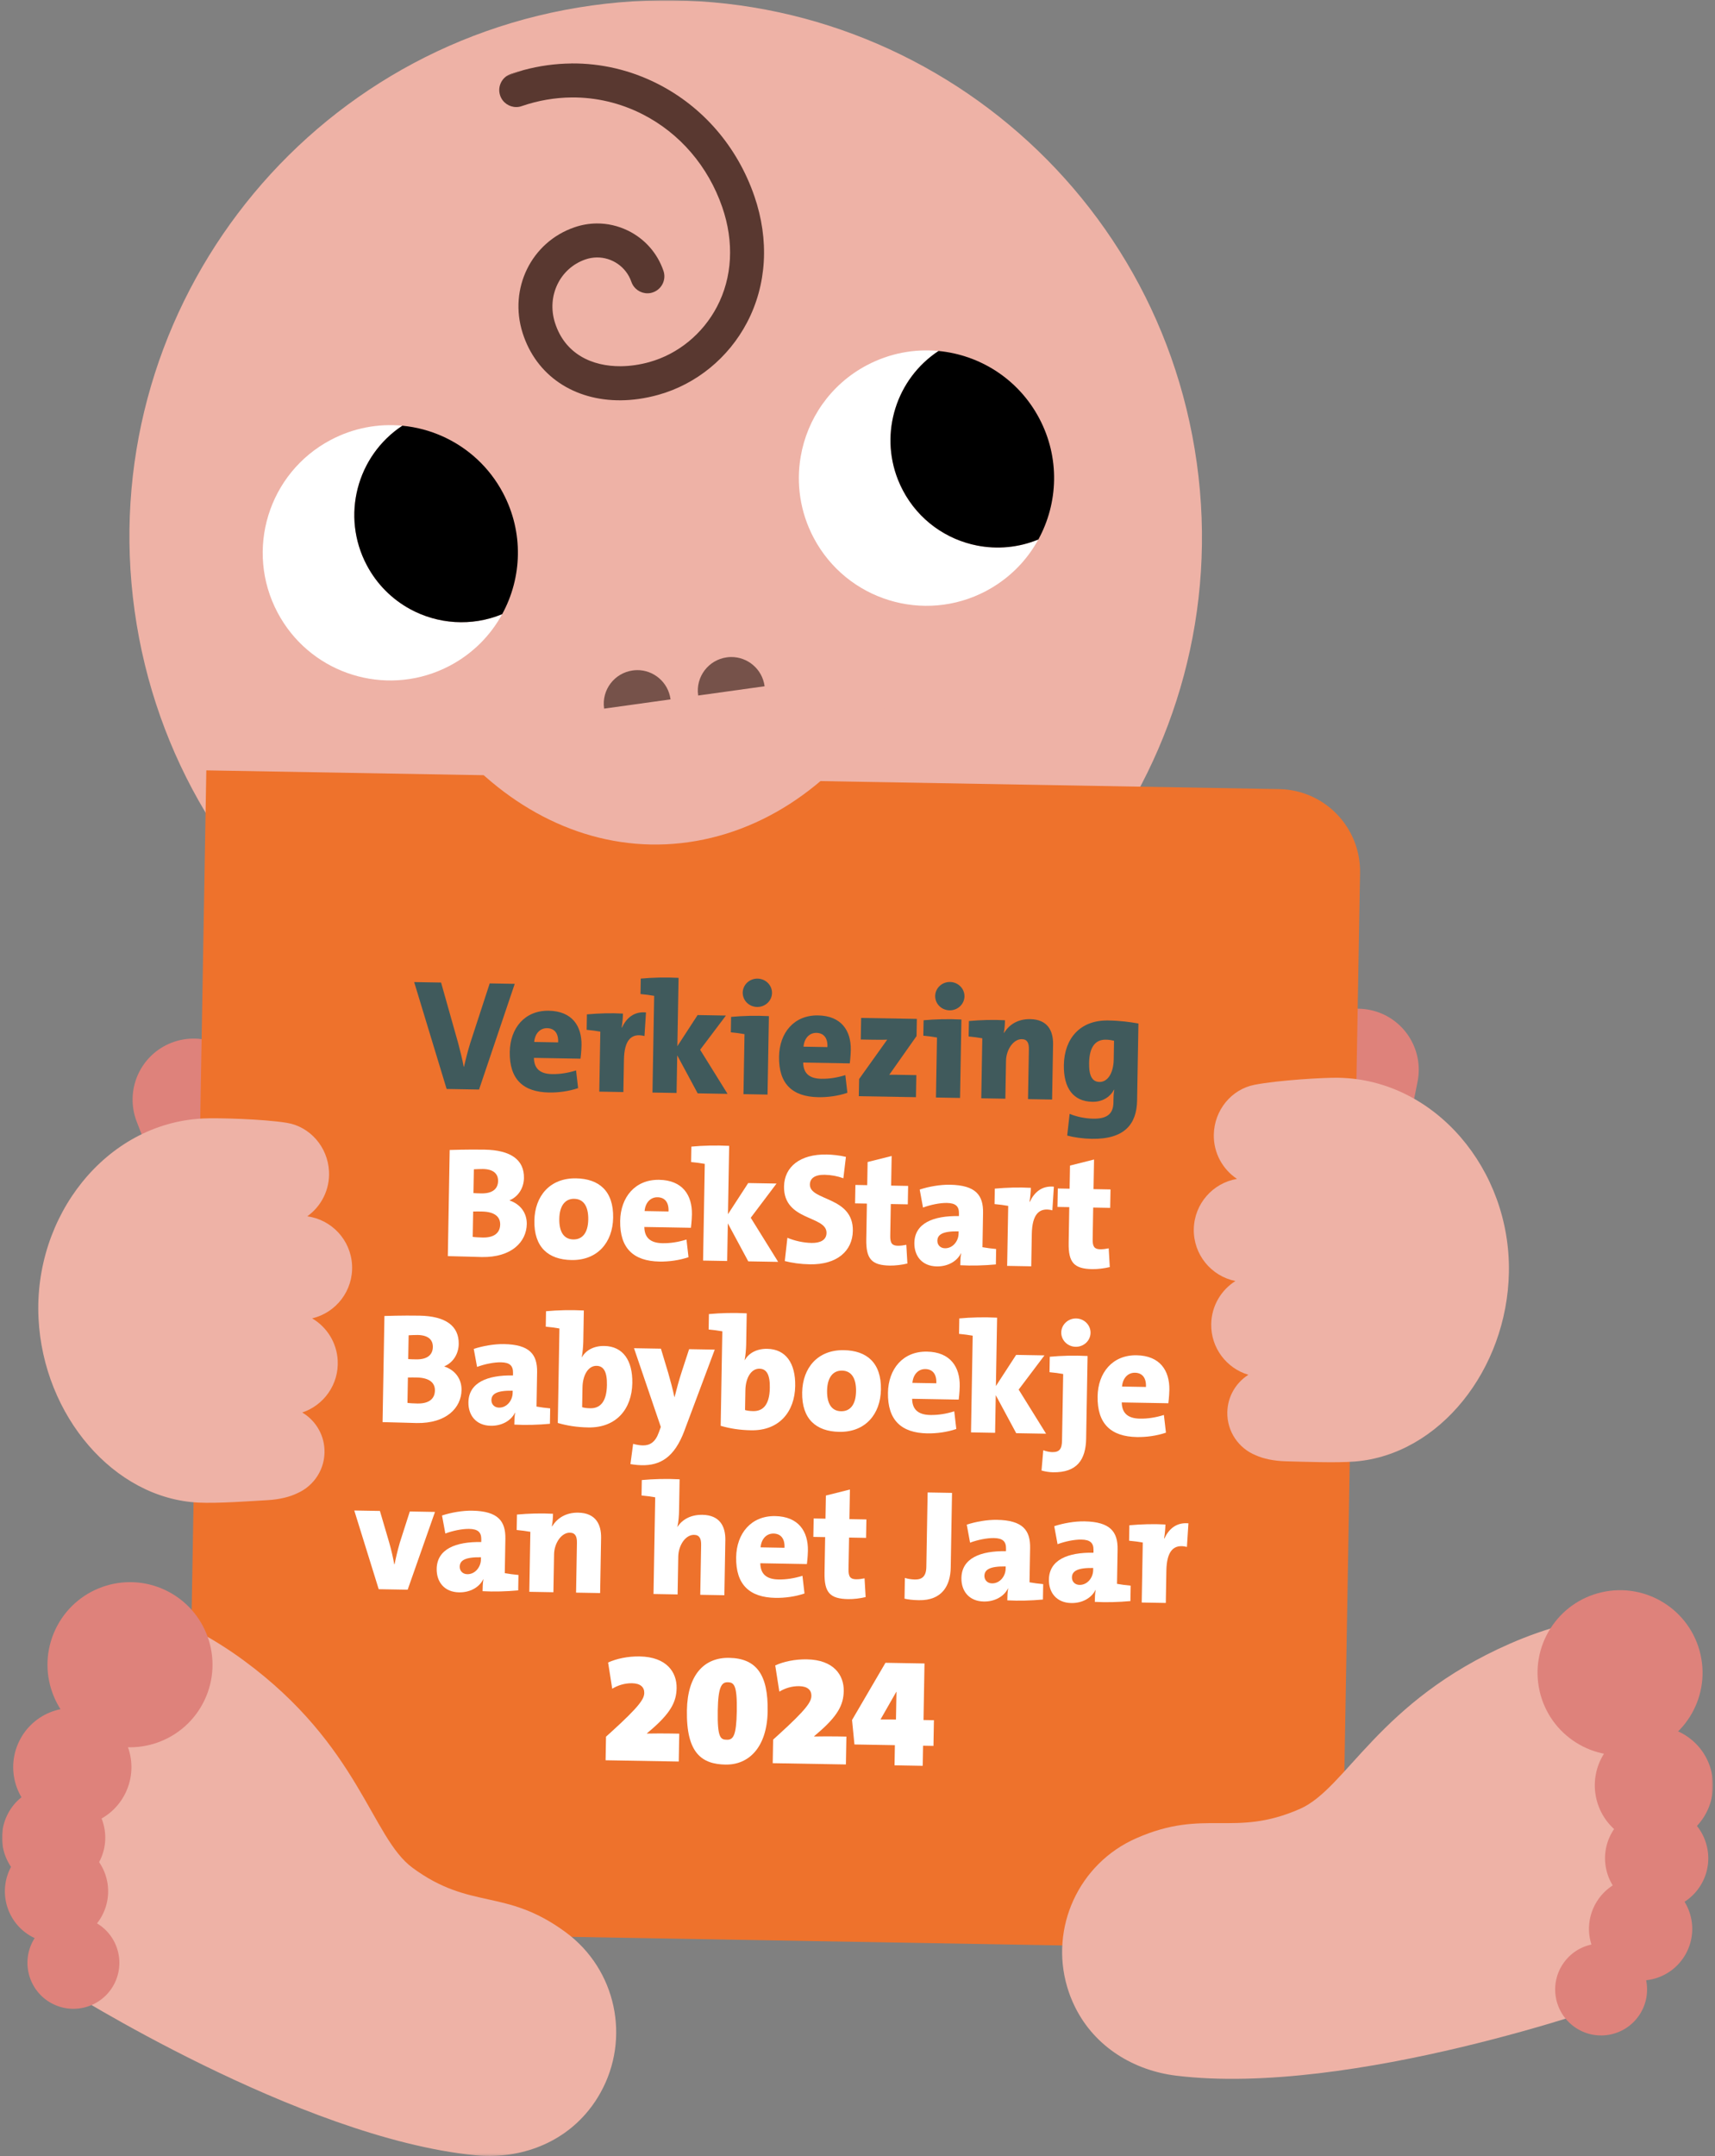 <svg xmlns="http://www.w3.org/2000/svg" xmlns:xlink="http://www.w3.org/1999/xlink" width="729px" height="916px" viewBox="0 0 729 916"><rect x="0" y="0" width="729" height="916" fill="#808080" stroke="none"/><title>Losse babys en lijntje_Tekengebied 1</title><defs><rect id="path-1" x="0" y="5.68434189e-14" width="727.3" height="915.76"></rect><rect id="path-3" x="0" y="5.68434189e-14" width="727.3" height="915.76"></rect></defs><g id="Page-1" stroke="none" stroke-width="1" fill="none" fill-rule="evenodd"><g id="Losse-babys-en-lijntje_Tekengebied-1" transform="translate(0.86, 0.12)"><g id="Clipped" transform="translate(0, -0)"><mask id="mask-2" fill="white"><use xlink:href="#path-1"></use></mask><g id="Rectangle"></g><g id="Group" mask="url(#mask-2)" fill-rule="nonzero"><g transform="translate(54.154, 0.004)" id="Path"><path d="M27.206,538.446 L3.116,476.426 C-2.074,463.086 4.526,448.066 17.866,442.866 C31.206,437.676 46.226,444.276 51.426,457.616 C55.156,467.206 52.796,477.656 46.226,484.706 L48.716,494.636 L27.216,538.436 L27.206,538.446 Z" fill="#DE827B"></path><path d="M534.426,524.686 L547.546,459.456 C550.376,445.426 541.306,431.756 527.276,428.916 C513.246,426.086 499.576,435.156 496.736,449.186 C494.696,459.266 498.816,469.166 506.496,474.986 L505.746,485.196 L534.426,524.676 L534.426,524.686 Z" fill="#DE827B"></path><path d="M453.706,196.526 C471.066,321.206 384.066,436.346 259.386,453.706 C134.706,471.066 19.566,384.066 2.206,259.386 C-15.154,134.706 71.846,19.566 196.526,2.206 C321.206,-15.154 436.346,71.846 453.706,196.526" fill="#EEB2A6"></path><path d="M32.686,327.146 L24.086,819.846 L515.116,828.416 L523.106,370.716 C523.446,351.386 508.046,335.446 488.726,335.106 L32.696,327.146 L32.686,327.146 Z" fill="#EE722C"></path><path d="M142.296,328.226 C141.126,327.316 139.986,326.396 138.866,325.446 C139.986,326.396 141.126,327.326 142.296,328.226" fill="#F39A94"></path><path d="M138.866,325.446 C138.716,325.326 138.576,325.196 138.436,325.076 C138.576,325.196 138.726,325.326 138.866,325.446" fill="#EE7882"></path></g></g></g><polygon id="Path" fill="#F39A94" fill-rule="nonzero" points="190.57 323.3 190.39 323.14 190.36 323.12"></polygon><g id="Clipped" transform="translate(0, -0)"><mask id="mask-4" fill="white"><use xlink:href="#path-3"></use></mask><g id="Rectangle"></g><g id="Group" mask="url(#mask-4)" fill-rule="nonzero"><g transform="translate(-0.009, 26.827)" id="Path"><path d="M85.209,448.213 C91.279,447.903 110.929,448.403 121.099,450.063 C130.909,451.673 138.469,460.273 138.999,470.653 C139.399,478.463 135.689,485.533 129.759,489.773 C140.069,491.183 148.249,499.743 148.799,510.513 C149.349,521.333 142.019,530.723 131.829,533.123 C138.009,536.763 142.299,543.333 142.699,551.033 C143.219,561.173 136.799,570.063 127.609,573.113 C132.989,576.293 136.729,582.033 137.069,588.743 C137.489,596.973 132.689,604.253 125.579,607.383 C122.449,608.933 117.989,610.063 112.889,610.353 C105.389,610.783 91.539,611.793 83.529,611.393 C47.569,609.663 17.629,574.463 15.529,533.233 C13.299,489.633 44.199,450.323 85.219,448.223" fill="#EEB2A6"></path><path d="M568.149,430.903 C562.069,430.793 542.449,431.923 532.339,433.913 C522.579,435.843 515.309,444.683 515.109,455.063 C514.959,462.883 518.899,469.833 524.959,473.873 C514.699,475.613 506.809,484.433 506.599,495.213 C506.399,506.043 514.029,515.193 524.289,517.263 C518.229,521.093 514.149,527.803 514.009,535.513 C513.819,545.663 520.519,554.343 529.799,557.093 C524.519,560.453 520.969,566.303 520.849,573.023 C520.699,581.263 525.729,588.383 532.939,591.283 C536.119,592.733 540.609,593.713 545.719,593.843 C553.229,594.023 567.099,594.593 575.099,593.933 C610.989,591.043 639.769,554.883 640.539,513.623 C641.359,469.983 609.209,431.683 568.139,430.913" fill="#EEB2A6"></path><path d="M403.649,145.683 C413.539,235.333 364.989,317.983 295.199,330.293 C225.409,342.603 160.819,279.893 150.929,190.243 C141.039,100.593 189.589,17.943 259.379,5.633 C329.169,-6.677 393.759,56.033 403.649,145.683" fill="#EEB2A6"></path><path d="M173.419,231.793 C165.869,227.663 159.399,221.353 155.069,213.183 C143.989,192.283 150.829,166.663 170.169,153.903 C159.969,152.933 149.389,154.823 139.659,159.983 C113.199,174.013 103.119,206.833 117.139,233.293 C130.299,258.123 159.999,268.523 185.479,258.133 C187.159,257.453 188.809,256.673 190.449,255.813 C200.179,250.653 207.689,242.963 212.599,233.973 C199.559,239.363 185.169,238.233 173.409,231.803" fill="#FFFFFF"></path><path d="M187.429,158.493 C181.979,156.023 176.139,154.473 170.169,153.903 C150.819,166.673 143.989,192.293 155.069,213.183 C159.399,221.353 165.869,227.663 173.419,231.793 C185.179,238.213 199.559,239.343 212.609,233.963 C221.069,218.503 221.839,199.223 212.969,182.493 C207.119,171.453 197.999,163.273 187.429,158.493" fill="#000000"></path><path d="M382.969,181.453 C382.149,179.913 381.439,178.343 380.809,176.763 C372.969,156.843 380.149,133.983 398.069,122.163 C387.869,121.183 377.289,123.083 367.559,128.243 C352.119,136.423 342.259,151.013 339.509,167.003 C337.539,178.413 339.199,190.543 345.039,201.573 C359.069,228.043 391.899,238.123 418.359,224.093 C419.969,223.243 421.509,222.313 422.989,221.333 C430.489,216.353 436.409,209.763 440.509,202.253 C432.039,205.753 422.999,206.503 414.479,204.833 C401.459,202.283 389.659,194.103 382.959,181.473" fill="#FFFFFF"></path><path d="M398.079,122.163 C380.159,133.993 372.969,156.853 380.819,176.763 C381.439,178.353 382.159,179.913 382.979,181.453 C389.679,194.093 401.479,202.273 414.499,204.813 C423.019,206.473 432.059,205.733 440.529,202.233 C448.989,186.773 449.769,167.493 440.889,150.753 C432.019,134.013 415.629,123.833 398.079,122.153" fill="#000000"></path><path d="M221.699,2.823 C219.869,3.313 218.049,3.873 216.239,4.493 C215.619,4.703 215.049,4.993 214.529,5.353 C216.889,4.463 219.279,3.613 221.699,2.823" fill="#593830"></path><path d="M242.009,0.023 C235.229,0.083 228.409,1.013 221.689,2.823 C219.279,3.613 216.879,4.453 214.519,5.353 C211.899,7.133 210.679,10.513 211.759,13.663 C212.799,16.673 215.629,18.553 218.639,18.533 C219.399,18.533 220.169,18.403 220.919,18.133 C227.879,15.733 235.009,14.523 242.109,14.453 C252.479,14.363 262.749,16.753 272.229,21.563 C288.119,29.643 300.179,43.693 306.179,61.113 C311.269,75.893 310.469,90.893 303.919,103.353 C297.869,114.883 287.389,123.463 275.169,126.873 C271.219,127.973 267.109,128.593 263.079,128.633 C250.829,128.743 239.259,123.473 235.039,110.123 C231.459,98.793 237.149,86.993 248.009,83.263 C249.619,82.713 251.249,82.443 252.859,82.423 C259.289,82.363 265.319,86.383 267.529,92.783 C268.569,95.793 271.399,97.673 274.409,97.653 C275.169,97.653 275.939,97.523 276.689,97.253 C280.459,95.953 282.459,91.853 281.159,88.083 C278.569,80.563 273.209,74.503 266.059,71.013 C261.849,68.963 257.319,67.943 252.769,67.983 C249.589,68.013 246.399,68.553 243.309,69.623 C224.999,75.923 215.319,95.633 221.289,114.473 C227.059,132.713 243.239,143.283 263.059,143.113 C265.499,143.093 267.999,142.903 270.549,142.553 C273.339,142.163 276.189,141.573 279.059,140.763 C295.089,136.283 308.809,125.093 316.699,110.053 C325.109,94.033 326.209,74.983 319.819,56.413 C312.599,35.433 298.019,18.483 278.769,8.693 C267.199,2.813 254.659,-0.107 242.009,0.003" fill="#593830"></path><path d="M269.939,257.743 C269.329,257.743 268.709,257.793 268.079,257.883 C260.279,258.973 254.839,266.173 255.929,273.963 L255.949,274.093 L284.179,270.163 L284.159,270.023 C283.159,262.853 276.989,257.673 269.939,257.733" fill="#76524A"></path><path d="M309.919,252.173 C309.309,252.173 308.689,252.223 308.059,252.313 C300.259,253.403 294.819,260.603 295.909,268.393 L295.929,268.523 L324.159,264.593 L324.139,264.463 C323.139,257.293 316.969,252.113 309.919,252.173" fill="#76524A"></path><path d="M25.729,817.403 C26.029,813.963 18.339,784.143 18.719,780.713 C19.669,772.063 20.999,763.443 21.699,754.773 C22.369,746.483 22.519,738.143 23.699,729.893 C24.279,725.853 25.109,721.903 26.559,718.083 C27.789,714.823 29.789,711.863 30.809,708.543 C32.799,702.053 29.929,695.303 32.259,688.853 C34.979,681.333 41.129,673.513 46.159,667.383 C50.319,662.313 56.139,660.063 61.269,656.623 C74.899,661.123 89.209,668.473 102.889,678.543 C152.059,714.713 156.959,753.633 174.509,766.533 C199.289,784.763 213.839,774.953 239.589,793.893 C261.239,809.823 267.179,839.143 254.429,862.023 L254.389,862.093 C254.079,862.643 253.769,863.193 253.439,863.733 C253.259,864.023 253.079,864.313 252.899,864.603 C252.679,864.953 252.459,865.303 252.229,865.653 C251.779,866.333 251.319,867.003 250.829,867.663 C250.309,868.363 249.779,869.053 249.229,869.723 C237.249,884.453 218.849,890.423 200.999,888.643 C126.269,881.203 25.729,817.413 25.729,817.413" fill="#EEB2A6"></path><path d="M19.099,746.463 C31.629,752.423 46.619,747.093 52.579,734.563 C58.539,722.033 53.209,707.043 40.679,701.083 C28.149,695.123 13.159,700.453 7.199,712.983 C1.239,725.513 6.569,740.503 19.099,746.463" fill="#DE827B"></path><path d="M12.529,773.563 C23.479,778.763 36.569,774.113 41.769,763.163 C46.969,752.213 42.319,739.123 31.369,733.923 C20.419,728.723 7.329,733.373 2.129,744.323 C-3.071,755.273 1.579,768.363 12.529,773.563" fill="#DE827B"></path><path d="M13.749,796.343 C24.699,801.543 37.789,796.893 42.989,785.943 C48.189,774.993 43.539,761.903 32.589,756.703 C21.639,751.503 8.549,756.153 3.349,767.103 C-1.851,778.053 2.799,791.143 13.749,796.343" fill="#DE827B"></path><path d="M21.969,824.543 C31.709,829.173 43.369,825.033 47.999,815.293 C52.629,805.553 48.489,793.893 38.739,789.263 C28.999,784.633 17.339,788.773 12.709,798.513 C8.079,808.253 12.219,819.913 21.959,824.543" fill="#DE827B"></path><path d="M39.349,711.933 C56.839,720.253 77.759,712.813 86.079,695.323 C94.399,677.833 86.959,656.913 69.469,648.593 C51.979,640.273 31.059,647.713 22.739,665.203 C14.419,682.693 21.859,703.613 39.349,711.933" fill="#DE827B"></path><path d="M685.709,823.763 C686.169,820.343 700.209,792.933 700.589,789.503 C701.559,780.863 702.139,772.153 703.369,763.543 C704.539,755.303 706.219,747.133 706.869,738.833 C707.189,734.763 707.239,730.723 706.669,726.683 C706.179,723.233 704.879,719.913 704.609,716.443 C704.089,709.673 708.369,703.723 707.509,696.913 C706.509,688.983 702.219,680.003 698.649,672.923 C695.699,667.063 690.519,663.593 686.259,659.113 C671.979,660.513 656.399,664.553 640.849,671.373 C584.949,695.883 571.629,732.783 551.689,741.523 C523.519,753.873 511.469,741.123 482.199,753.953 C457.589,764.743 445.359,792.053 452.789,817.173 L452.809,817.243 C452.989,817.843 453.179,818.453 453.379,819.053 C453.489,819.373 453.599,819.693 453.719,820.023 C453.859,820.413 453.999,820.803 454.149,821.193 C454.439,821.953 454.749,822.703 455.079,823.453 C455.429,824.253 455.799,825.043 456.189,825.813 C464.649,842.813 481.299,852.673 499.099,854.843 C573.639,863.963 685.719,823.763 685.719,823.763" fill="#EEB2A6"></path><path d="M707.729,756.013 C694.199,759.083 680.739,750.593 677.679,737.063 C674.609,723.533 683.099,710.073 696.629,707.003 C710.159,703.933 723.619,712.423 726.689,725.953 C729.759,739.483 721.269,752.943 707.739,756.013" fill="#DE827B"></path><path d="M695.539,717.873 C676.649,722.153 657.869,710.313 653.589,691.423 C649.309,672.533 661.149,653.753 680.039,649.473 C698.929,645.193 717.709,657.033 721.989,675.923 C726.269,694.813 714.429,713.593 695.539,717.873" fill="#DE827B"></path><path d="M708.199,783.883 C696.379,786.563 684.629,779.153 681.949,767.333 C679.269,755.513 686.679,743.763 698.499,741.083 C710.319,738.403 722.069,745.813 724.749,757.633 C727.429,769.453 720.019,781.213 708.199,783.883" fill="#DE827B"></path><path d="M701.379,813.893 C689.559,816.573 677.809,809.163 675.129,797.343 C672.449,785.523 679.859,773.773 691.679,771.093 C703.499,768.413 715.249,775.823 717.929,787.643 C720.609,799.463 713.199,811.213 701.379,813.893" fill="#DE827B"></path><path d="M695.599,829.633 C689.299,838.393 677.089,840.383 668.339,834.083 C659.579,827.783 657.589,815.573 663.889,806.823 C670.189,798.063 682.399,796.073 691.149,802.373 C699.909,808.673 701.899,820.883 695.599,829.633" fill="#DE827B"></path></g></g></g><g id="Group" transform="translate(175.19, 415.139)" fill="#405A5C" fill-rule="nonzero"><path d="M27.58,47.6 L13.8,47.36 L0,1.95 L11.44,2.15 L18.69,27.84 C19.51,30.93 20.51,34.9 21.06,37.92 L21.19,37.92 C21.84,34.99 22.85,31.06 23.84,27.86 L32.11,2.51 L42.75,2.7 L27.58,47.61 L27.58,47.6 Z" id="Path"></path><path d="M69.69,47 C65.79,48.34 61.29,48.93 57.34,48.86 C46.37,48.67 40.44,43.28 40.64,31.57 C40.82,21.53 46.97,13.95 57.21,14.12 C67.18,14.29 71.28,20.66 71.14,28.82 C71.09,31.63 70.71,34.5 70.71,34.5 L50.91,34.15 C50.97,38.37 53.13,40.95 58.62,41.04 C61.97,41.1 65.39,40.56 68.82,39.48 L69.69,46.99 L69.69,47 Z M61.19,27.57 C61.39,23.56 59.49,21.59 56.54,21.53 C53.6,21.48 51.35,23.71 51.02,27.39 L61.19,27.57 L61.19,27.57 Z" id="Shape"></path><path d="M97.91,24.87 C92.25,23.43 89.31,26.66 89.17,34.96 L88.93,48.67 L78.69,48.49 L79.13,23 C77.53,22.7 75.26,22.4 73.32,22.23 L73.43,15.67 C78.32,15.22 83.81,15.05 88.76,15.34 C88.73,16.81 88.56,19.22 88.19,21.29 L88.32,21.29 C90.13,17.38 93.33,14.35 98.54,14.85 L97.9,24.88 L97.91,24.87 Z" id="Path"></path><path d="M120.51,49.22 L111.82,33.07 L111.54,49.06 L101.3,48.88 L102.02,7.8 C100.42,7.51 98.15,7.2 96.21,7.03 L96.32,0.47 C101.21,0.02 106.7,-0.15 112.39,0.15 L111.88,29.19 L120.48,15.96 L132.52,16.17 L121.56,30.7 L133.21,49.44 L120.5,49.22 L120.51,49.22 Z" id="Path"></path><path d="M139.98,49.56 L140.42,24.07 C138.82,23.77 136.55,23.47 134.61,23.3 L134.72,16.74 C139.61,16.29 145.1,16.12 150.79,16.42 L150.21,49.74 L139.97,49.56 L139.98,49.56 Z M145.78,12.52 C142.3,12.46 139.61,9.73 139.66,6.39 C139.72,3.11 142.51,0.42 145.99,0.48 C149.4,0.54 152.16,3.26 152.11,6.61 C152.05,9.95 149.19,12.58 145.78,12.52 Z" id="Shape"></path><path d="M184.15,48.99 C180.25,50.33 175.75,50.92 171.8,50.85 C160.83,50.66 154.9,45.27 155.1,33.56 C155.28,23.52 161.43,15.94 171.67,16.11 C181.64,16.28 185.74,22.65 185.6,30.81 C185.55,33.62 185.17,36.49 185.17,36.49 L165.37,36.14 C165.43,40.36 167.59,42.94 173.08,43.03 C176.42,43.09 179.85,42.55 183.28,41.47 L184.15,48.98 L184.15,48.99 Z M175.66,29.57 C175.86,25.56 173.96,23.59 171.02,23.53 C168.08,23.47 165.83,25.71 165.5,29.39 L175.67,29.57 L175.66,29.57 Z" id="Shape"></path><path d="M189.01,50.42 L189.14,43.13 L201.08,26.41 C200.14,26.46 198.07,26.49 195.06,26.44 L189.84,26.35 L190,17.18 L213.68,17.59 L213.55,24.88 L201.95,41.34 C203.02,41.29 206.3,41.34 208.44,41.39 L213.46,41.48 L213.3,50.85 L189.02,50.43 L189.01,50.42 Z" id="Path"></path><path d="M221.8,50.99 L222.24,25.5 C220.64,25.2 218.37,24.9 216.43,24.73 L216.55,18.17 C221.44,17.72 226.93,17.55 232.62,17.85 L232.04,51.17 L221.8,50.99 L221.8,50.99 Z M227.59,13.95 C224.11,13.89 221.42,11.16 221.47,7.82 C221.53,4.54 224.32,1.85 227.8,1.91 C231.21,1.97 233.97,4.69 233.92,8.04 C233.86,11.38 231,14.01 227.59,13.95 Z" id="Shape"></path><path d="M260.93,51.67 L261.3,30.53 C261.35,27.85 260.64,26.24 258.3,26.2 C254.76,26.14 251.67,30.57 251.58,35.38 L251.3,51.5 L241.06,51.32 L241.5,25.83 C239.9,25.53 237.63,25.23 235.69,25.06 L235.81,18.5 C240.7,18.05 246.19,17.88 251.14,18.17 C251.12,19.44 251.01,21.85 250.65,23.45 L250.78,23.52 C252.85,20.08 256.57,17.6 261.86,17.69 C269.29,17.82 271.68,22.68 271.58,28.43 L271.17,51.85 L260.93,51.67 L260.93,51.67 Z" id="Path"></path><path d="M307.3,52.28 C307.13,62.25 301.99,68.78 288.01,68.54 C284.26,68.47 280.53,67.94 277.59,67.15 L278.62,57.93 C281.61,59.19 285.34,59.92 288.62,59.98 C294.44,60.08 297.15,57.99 297.24,53.17 L297.26,51.83 C297.28,50.56 297.3,49.35 297.6,47.69 L297.47,47.69 C295.74,50.94 292.36,52.89 288.28,52.81 C280.25,52.67 276,47.11 276.17,37.14 C276.36,26.23 282.79,18.05 295.04,18.26 C300.19,18.35 304.13,18.89 307.87,19.55 L307.3,52.26 L307.3,52.28 Z M297.5,26.88 C296.5,26.66 295.43,26.44 294.03,26.42 C290.08,26.35 287.03,28.84 286.9,36.27 C286.8,41.82 288.23,44.32 291.31,44.38 C294.79,44.44 297.26,40.6 297.36,34.85 L297.5,26.89 L297.5,26.88 Z" id="Shape"></path></g><g id="Group" transform="translate(189.5, 486.519)" fill="#FFFFFF" fill-rule="nonzero"><path d="M0.78,1.9 C0.78,1.9 8.48,1.63 15.64,1.76 C26.75,1.95 32.5,6.07 32.36,13.83 C32.29,17.84 30.15,21.62 26.24,23.29 L26.24,23.36 C30.76,24.85 33.64,28.58 33.56,33.39 C33.43,40.82 27.22,47.6 14.45,47.38 C11.57,47.33 6.56,47.11 5.68434189e-14,46.99 L0.79,1.9 L0.78,1.9 Z M10.58,38.81 C11.45,38.96 13.45,39.06 14.86,39.09 C19.81,39.18 22.19,37.01 22.25,33.6 C22.31,30.39 20.07,28.14 14.45,28.04 C13.85,28.03 11.57,27.99 10.77,28.04 L10.58,38.81 L10.58,38.81 Z M10.9,20.21 C11.77,20.29 12.84,20.31 14.24,20.34 C19.12,20.42 21.3,18.32 21.36,15.11 C21.41,12.1 19.51,10.06 14.89,9.98 C13.49,9.96 12.21,10.07 11.07,10.11 L10.89,20.21 L10.9,20.21 Z" id="Shape"></path><path d="M52.56,48.65 C42.79,48.48 36.59,43.28 36.79,31.91 C36.97,21.47 43.4,13.76 54.5,13.95 C64.27,14.12 70.47,19.31 70.27,30.69 C70.09,41.13 63.66,48.84 52.56,48.65 Z M53.75,22.64 C49.94,22.57 47.48,25.47 47.38,31.16 C47.28,36.85 49.44,39.83 53.32,39.9 C57.07,39.97 59.59,37.27 59.69,31.45 C59.79,25.76 57.63,22.71 53.75,22.65 L53.75,22.64 Z" id="Shape"></path><path d="M102.31,47.44 C98.41,48.78 93.91,49.37 89.96,49.3 C78.99,49.11 73.06,43.72 73.26,32.01 C73.44,21.97 79.59,14.39 89.83,14.57 C99.8,14.74 103.9,21.11 103.76,29.27 C103.71,32.08 103.33,34.95 103.33,34.95 L83.53,34.61 C83.59,38.83 85.75,41.41 91.24,41.5 C94.59,41.56 98.01,41.02 101.44,39.94 L102.31,47.45 L102.31,47.44 Z M93.81,28.02 C94.01,24.01 92.11,22.03 89.16,21.98 C86.22,21.93 83.97,24.16 83.64,27.84 L93.81,28.02 Z" id="Shape"></path><path d="M127.71,49.22 L119.02,33.07 L118.74,49.06 L108.5,48.88 L109.22,7.8 C107.62,7.5 105.35,7.2 103.41,7.03 L103.52,0.47 C108.41,0.02 113.9,-0.15 119.59,0.15 L119.08,29.18 L127.68,15.95 L139.72,16.16 L128.76,30.69 L140.41,49.43 L127.7,49.21 L127.71,49.22 Z" id="Path"></path><path d="M168.14,13.92 C165.68,13.01 162.95,12.49 160.2,12.44 C155.92,12.37 153.95,14 153.9,16.55 C153.78,23.64 172.42,21.49 172.16,36.27 C172.01,44.77 165.48,50.67 153.91,50.47 C149.83,50.4 146.23,49.87 143.23,49.08 L144.34,39.2 C147.33,40.46 151.06,41.32 154.61,41.39 C158.22,41.45 160.92,40.23 160.97,37.15 C161.1,29.66 142.65,32.21 142.91,17.36 C143.06,9.07 149.71,3.63 161.01,3.82 C163.35,3.86 166.63,4.19 169.22,4.83 L168.13,13.91 L168.14,13.92 Z" id="Path"></path><path d="M195.35,50.13 C193.13,50.69 190.18,51.04 187.91,51.01 C180.15,50.87 177.72,48.22 177.87,39.79 L178.13,24.67 L173.11,24.58 L173.25,16.75 L178.27,16.84 L178.44,7.01 L188.66,4.45 L188.44,17.03 L195.66,17.16 L195.52,24.99 L188.3,24.86 L188.06,38.31 C188,41.52 188.86,42.54 191.27,42.58 C192.47,42.6 193.75,42.42 194.89,42.18 L195.35,50.15 L195.35,50.13 Z" id="Path"></path><path d="M232.95,50.52 C228.12,50.97 222.63,51.14 217.82,50.86 C217.85,49.19 217.88,47.45 218.18,45.78 L218.11,45.78 C216.44,49.23 212.46,51.44 207.84,51.36 C201.48,51.25 198.22,46.84 198.31,41.36 C198.46,33 206.34,29.79 217.25,29.98 L217.27,28.91 C217.32,25.83 215.88,24.47 212.13,24.4 C209.19,24.35 205.22,25.15 201.99,26.36 L200.58,18.71 C204.42,17.44 209.32,16.59 213.4,16.66 C224.44,16.85 227.64,21.12 227.51,28.62 L227.26,43.2 C228.86,43.49 231.13,43.8 233.07,43.97 L232.96,50.53 L232.95,50.52 Z M217.13,36.46 C210.04,36.34 208.14,37.98 208.09,40.45 C208.06,42.19 209.31,43.62 211.31,43.65 C214.66,43.71 217.05,40.61 217.11,37.46 L217.13,36.46 Z" id="Shape"></path><path d="M256.97,27.52 C251.31,26.08 248.37,29.31 248.23,37.61 L247.99,51.32 L237.75,51.14 L238.2,25.65 C236.6,25.35 234.33,25.05 232.39,24.88 L232.5,18.32 C237.39,17.87 242.88,17.7 247.83,17.98 C247.8,19.45 247.63,21.86 247.26,23.93 L247.39,23.93 C249.2,20.02 252.39,16.99 257.61,17.49 L256.97,27.52 L256.97,27.52 Z" id="Path"></path><path d="M281.38,51.64 C279.16,52.2 276.21,52.55 273.94,52.52 C266.18,52.38 263.75,49.73 263.9,41.3 L264.16,26.18 L259.14,26.09 L259.28,18.26 L264.3,18.35 L264.47,8.52 L274.69,5.95 L274.47,18.53 L281.69,18.66 L281.55,26.49 L274.33,26.36 L274.1,39.81 C274.04,43.02 274.89,44.04 277.3,44.08 C278.5,44.1 279.78,43.92 280.92,43.68 L281.38,51.65 L281.38,51.64 Z" id="Path"></path></g><g id="Group" transform="translate(161.76, 556.449)" fill="#FFFFFF" fill-rule="nonzero"><path d="M0.79,2.49 C0.79,2.49 8.49,2.22 15.65,2.35 C26.75,2.54 32.51,6.66 32.37,14.42 C32.3,18.43 30.16,22.21 26.25,23.88 L26.25,23.95 C30.77,25.43 33.65,29.17 33.57,33.98 C33.44,41.41 27.23,48.19 14.45,47.97 C11.57,47.92 6.56,47.7 0,47.58 L0.79,2.49 L0.79,2.49 Z M10.58,39.4 C11.45,39.55 13.45,39.65 14.86,39.67 C19.81,39.76 22.19,37.59 22.25,34.18 C22.31,30.97 20.07,28.72 14.45,28.62 C13.85,28.62 11.57,28.57 10.77,28.62 L10.58,39.39 L10.58,39.4 Z M10.91,20.8 C11.78,20.88 12.85,20.9 14.25,20.92 C19.13,21.01 21.31,18.9 21.37,15.69 C21.42,12.68 19.52,10.64 14.9,10.56 C13.49,10.54 12.22,10.65 11.08,10.69 L10.9,20.79 L10.91,20.8 Z" id="Shape"></path><path d="M71.13,48.29 C66.3,48.74 60.81,48.91 56,48.63 C56.03,46.96 56.06,45.22 56.36,43.55 L56.29,43.55 C54.62,47 50.64,49.21 46.02,49.13 C39.66,49.02 36.4,44.61 36.49,39.13 C36.64,30.77 44.52,27.56 55.43,27.75 L55.45,26.68 C55.5,23.6 54.06,22.24 50.31,22.17 C47.37,22.12 43.4,22.92 40.17,24.13 L38.76,16.48 C42.6,15.21 47.5,14.36 51.58,14.43 C62.62,14.62 65.82,18.89 65.69,26.39 L65.44,40.97 C67.04,41.27 69.31,41.57 71.25,41.74 L71.14,48.3 L71.13,48.29 Z M55.31,34.23 C48.22,34.11 46.32,35.75 46.27,38.22 C46.24,39.96 47.49,41.39 49.49,41.42 C52.84,41.48 55.23,38.37 55.29,35.23 L55.31,34.23 Z" id="Shape"></path><path d="M85.32,13.34 C85.28,15.41 85.03,18.22 84.67,19.95 L84.74,20.02 C86.4,17.04 89.84,15.16 94.26,15.23 C102.22,15.37 106.33,21.4 106.16,31.03 C105.97,41.94 99.4,50.05 87.43,49.84 C82.48,49.75 78.41,49.08 74.48,47.94 L75.18,7.8 C73.58,7.5 71.31,7.2 69.37,7.03 L69.48,0.47 C74.37,0.02 79.86,-0.15 85.55,0.15 L85.32,13.33 L85.32,13.34 Z M84.83,41.23 C85.69,41.51 86.76,41.67 88.3,41.69 C92.25,41.76 95.24,39.27 95.37,31.84 C95.47,26.29 94.04,23.72 90.96,23.67 C87.48,23.61 85.07,27.51 84.98,32.87 L84.83,41.23 L84.83,41.23 Z" id="Shape"></path><path d="M128.36,51.09 C124.01,62.79 117.86,66.03 110.1,65.89 C107.83,65.85 105.36,65.41 105.36,65.41 L106.51,56.8 C106.51,56.8 108.51,57.44 110.65,57.47 C113.66,57.52 115.96,56.03 117.37,52.1 L118.28,49.64 L106.88,16.18 L118.32,16.38 L121.42,26.67 C122.37,29.97 123.31,33.46 124.05,36.96 L124.12,36.96 C124.98,33.56 125.91,30.03 127.19,26.1 L130.3,16.59 L141.2,16.78 L128.35,51.09 L128.36,51.09 Z" id="Path"></path><path d="M154.56,14.55 C154.52,16.62 154.27,19.43 153.91,21.16 L153.98,21.23 C155.64,18.25 159.08,16.37 163.5,16.44 C171.46,16.58 175.57,22.61 175.4,32.24 C175.21,43.15 168.64,51.26 156.67,51.05 C151.72,50.96 147.65,50.29 143.72,49.15 L144.42,9.01 C142.82,8.71 140.55,8.41 138.61,8.24 L138.72,1.68 C143.61,1.23 149.1,1.06 154.79,1.36 L154.56,14.54 L154.56,14.55 Z M154.08,42.44 C154.95,42.72 156.01,42.87 157.55,42.9 C161.5,42.97 164.49,40.48 164.61,33.05 C164.71,27.5 163.28,24.93 160.2,24.88 C156.72,24.82 154.31,28.72 154.22,34.08 L154.07,42.44 L154.08,42.44 Z" id="Shape"></path><path d="M194.13,51.71 C184.36,51.54 178.16,46.34 178.36,34.97 C178.54,24.53 184.97,16.82 196.07,17.01 C205.84,17.18 212.04,22.37 211.84,33.75 C211.66,44.19 205.23,51.91 194.13,51.71 Z M195.32,25.7 C191.51,25.63 189.05,28.53 188.95,34.22 C188.85,39.91 191.01,42.89 194.89,42.96 C198.64,43.03 201.16,40.33 201.26,34.5 C201.36,28.81 199.2,25.77 195.32,25.7 Z" id="Shape"></path><path d="M243.88,50.5 C239.97,51.84 235.48,52.43 231.53,52.36 C220.56,52.17 214.63,46.78 214.83,35.07 C215,25.03 221.16,17.45 231.4,17.63 C241.37,17.8 245.47,24.17 245.33,32.33 C245.28,35.14 244.9,38.01 244.9,38.01 L225.1,37.66 C225.16,41.88 227.32,44.46 232.81,44.55 C236.16,44.61 239.58,44.07 243.01,42.99 L243.88,50.5 L243.88,50.5 Z M235.38,31.08 C235.58,27.07 233.68,25.09 230.74,25.04 C227.8,24.99 225.55,27.22 225.22,30.9 L235.39,31.08 L235.38,31.08 Z" id="Shape"></path><path d="M269.34,52.28 L260.65,36.13 L260.37,52.12 L250.13,51.94 L250.85,10.86 C249.25,10.57 246.98,10.26 245.04,10.09 L245.15,3.53 C250.04,3.08 255.53,2.91 261.22,3.21 L260.71,32.25 L269.31,19.02 L281.35,19.23 L270.39,33.76 L282.04,52.5 L269.33,52.28 L269.34,52.28 Z" id="Path"></path><path d="M299.08,54.48 C298.92,63.51 295.28,69.07 284.91,68.89 C283.37,68.86 281.57,68.56 280.1,68.14 L280.85,59.52 C282.05,60.01 283.58,60.3 284.65,60.32 C287.73,60.37 288.76,58.99 288.82,55.44 L289.31,27.14 C287.71,26.84 285.44,26.54 283.5,26.37 L283.61,19.81 C288.5,19.36 293.99,19.19 299.68,19.49 L299.07,54.48 L299.08,54.48 Z M294.61,15.58 C291.2,15.52 288.44,12.8 288.49,9.45 C288.55,6.17 291.4,3.48 294.82,3.54 C298.23,3.6 300.99,6.33 300.94,9.67 C300.88,13.02 298.02,15.64 294.61,15.58 Z" id="Shape"></path><path d="M332.99,52.06 C329.08,53.4 324.59,53.99 320.64,53.92 C309.67,53.73 303.74,48.34 303.94,36.63 C304.11,26.59 310.27,19.01 320.51,19.18 C330.48,19.35 334.58,25.72 334.44,33.88 C334.39,36.69 334.01,39.56 334.01,39.56 L314.21,39.21 C314.27,43.43 316.43,46.01 321.92,46.1 C325.26,46.16 328.69,45.62 332.12,44.54 L332.99,52.05 L332.99,52.06 Z M324.49,32.64 C324.69,28.63 322.79,26.65 319.84,26.6 C316.9,26.55 314.65,28.78 314.32,32.46 L324.49,32.64 Z" id="Shape"></path></g><g id="Group" transform="translate(149.73, 628.169)" fill="#FFFFFF" fill-rule="nonzero"><path d="M22.7,47.05 L10.39,46.84 L-5.68434189e-14,13.4 L10.9,13.59 L14.82,26.91 C15.83,30.47 16.45,33.3 17,36.25 L17.13,36.25 C17.72,33.32 18.37,30.52 19.36,27.06 L23.61,13.82 L34.31,14.01 L22.69,47.07 L22.7,47.05 Z" id="Path"></path><path d="M69.67,47.34 C64.84,47.79 59.35,47.96 54.54,47.68 C54.57,46.01 54.6,44.27 54.9,42.6 L54.83,42.6 C53.16,46.05 49.18,48.26 44.56,48.18 C38.2,48.07 34.94,43.66 35.03,38.18 C35.18,29.82 43.06,26.61 53.97,26.8 L53.99,25.73 C54.04,22.65 52.59,21.29 48.85,21.22 C45.91,21.17 41.94,21.97 38.71,23.18 L37.3,15.53 C41.14,14.26 46.04,13.41 50.12,13.48 C61.16,13.67 64.36,17.94 64.23,25.44 L63.98,40.02 C65.58,40.32 67.85,40.62 69.79,40.79 L69.68,47.35 L69.67,47.34 Z M53.86,33.27 C46.77,33.15 44.87,34.79 44.82,37.26 C44.79,39 46.04,40.43 48.04,40.46 C51.39,40.52 53.78,37.41 53.84,34.27 L53.86,33.27 Z" id="Shape"></path><path d="M94.28,48.3 L94.65,27.16 C94.7,24.48 93.99,22.87 91.65,22.83 C88.1,22.77 85.02,27.2 84.93,32.01 L84.65,48.13 L74.41,47.95 L74.85,22.46 C73.25,22.16 70.98,21.86 69.04,21.69 L69.15,15.13 C74.04,14.68 79.53,14.51 84.48,14.8 C84.46,16.07 84.35,18.48 83.99,20.08 L84.12,20.15 C86.19,16.71 89.91,14.23 95.2,14.32 C102.63,14.45 105.02,19.31 104.92,25.06 L104.51,48.48 L94.27,48.3 L94.28,48.3 Z" id="Path"></path><path d="M147.07,49.22 L147.44,28.08 C147.49,25.4 146.78,23.79 144.44,23.75 C140.83,23.69 137.81,28.12 137.72,33 L137.44,49.06 L127.2,48.88 L127.92,7.8 C126.32,7.5 124.05,7.2 122.11,7.03 L122.22,0.47 C127.11,0.02 132.6,-0.15 138.29,0.15 L138.06,13.53 C138.03,15.47 137.84,18.28 137.34,20.34 L137.41,20.34 C139.41,17.23 143.06,15.15 148.01,15.24 C155.44,15.37 157.83,20.23 157.73,25.98 L157.32,49.4 L147.08,49.22 L147.07,49.22 Z" id="Path"></path><path d="M191.38,48.66 C187.47,50 182.98,50.59 179.03,50.52 C168.06,50.33 162.13,44.94 162.33,33.23 C162.51,23.19 168.66,15.61 178.9,15.78 C188.87,15.95 192.97,22.32 192.83,30.48 C192.78,33.29 192.4,36.16 192.4,36.16 L172.6,35.81 C172.66,40.03 174.82,42.61 180.31,42.7 C183.65,42.76 187.08,42.22 190.51,41.14 L191.38,48.65 L191.38,48.66 Z M182.88,29.24 C183.08,25.23 181.18,23.25 178.23,23.2 C175.29,23.15 173.04,25.38 172.71,29.06 L182.88,29.24 Z" id="Shape"></path><path d="M217.38,50.18 C215.16,50.74 212.21,51.09 209.94,51.05 C202.18,50.91 199.75,48.26 199.9,39.83 L200.16,24.71 L195.14,24.62 L195.28,16.79 L200.3,16.88 L200.47,7.05 L210.69,4.49 L210.47,17.07 L217.69,17.2 L217.55,25.03 L210.33,24.9 L210.09,38.35 C210.03,41.56 210.89,42.58 213.29,42.62 C214.49,42.64 215.77,42.46 216.91,42.22 L217.37,50.19 L217.38,50.18 Z" id="Path"></path><path d="M253.54,37.63 C253.41,45.19 249.95,51.69 239.98,51.51 C237.37,51.46 235.57,51.23 233.9,50.87 L234.05,42.04 C234.98,42.39 236.72,42.69 238.32,42.72 C241.33,42.77 243.1,41.4 243.17,37.38 L243.72,5.74 L254.09,5.92 L253.54,37.63 L253.54,37.63 Z" id="Path"></path><path d="M292.72,51.23 C287.89,51.68 282.4,51.85 277.59,51.57 C277.62,49.9 277.65,48.16 277.95,46.49 L277.88,46.49 C276.21,49.94 272.23,52.15 267.61,52.07 C261.25,51.96 257.99,47.55 258.08,42.07 C258.23,33.71 266.11,30.5 277.02,30.69 L277.04,29.62 C277.09,26.54 275.65,25.18 271.9,25.11 C268.96,25.06 264.99,25.86 261.76,27.07 L260.35,19.42 C264.19,18.15 269.09,17.3 273.17,17.37 C284.21,17.56 287.41,21.83 287.28,29.33 L287.03,43.91 C288.63,44.21 290.9,44.51 292.84,44.68 L292.73,51.24 L292.72,51.23 Z M276.9,37.17 C269.81,37.05 267.91,38.69 267.86,41.16 C267.83,42.9 269.08,44.33 271.08,44.36 C274.43,44.42 276.82,41.32 276.88,38.17 L276.9,37.17 Z" id="Shape"></path><path d="M329.91,51.88 C325.08,52.33 319.59,52.5 314.78,52.22 C314.81,50.55 314.84,48.81 315.14,47.14 L315.07,47.14 C313.4,50.59 309.42,52.8 304.8,52.72 C298.44,52.61 295.18,48.2 295.27,42.72 C295.42,34.36 303.3,31.15 314.21,31.34 L314.23,30.27 C314.28,27.19 312.84,25.83 309.09,25.76 C306.15,25.71 302.19,26.51 298.95,27.72 L297.54,20.07 C301.38,18.8 306.28,17.95 310.36,18.02 C321.4,18.21 324.6,22.48 324.47,29.98 L324.22,44.56 C325.82,44.86 328.09,45.16 330.03,45.33 L329.92,51.89 L329.91,51.88 Z M314.1,37.82 C307.01,37.7 305.11,39.34 305.06,41.81 C305.03,43.55 306.28,44.98 308.28,45.01 C311.62,45.07 314.02,41.97 314.08,38.82 L314.1,37.82 Z" id="Shape"></path><path d="M353.94,28.88 C348.28,27.44 345.34,30.67 345.2,38.97 L344.96,52.68 L334.72,52.5 L335.17,27.01 C333.57,26.71 331.3,26.41 329.36,26.24 L329.47,19.68 C334.36,19.23 339.85,19.06 344.8,19.35 C344.77,20.82 344.6,23.23 344.23,25.3 L344.36,25.3 C346.17,21.38 349.37,18.36 354.58,18.85 L353.94,28.88 L353.94,28.88 Z" id="Path"></path></g><g id="Group" transform="translate(256.55, 703.565)" fill="#FFFFFF" fill-rule="nonzero"><path d="M0.01,44.125 L0.19,34.095 L2.37,32.125 C14.68,20.965 16.4,17.985 16.45,15.505 C16.49,13.095 14.85,11.465 11.3,11.395 C8.09,11.335 5.19,12.295 2.83,13.725 L1.08,2.585 C4.59,0.975 9.42,-0.085 14.51,0.005 C26.02,0.205 30.32,6.775 30.2,13.465 C30.1,19.355 27.67,24.125 18.77,31.665 L17.61,32.645 L17.61,32.775 C21.16,32.705 24.84,32.705 27.91,32.755 L31.32,32.815 L31.11,44.655 L0,44.115 L0.01,44.125 Z" id="Path"></path><path d="M51.04,45.955 C41,45.775 34.26,41.245 34.58,22.845 C34.84,7.725 42,0.425 52.5,0.605 C64.14,0.805 69.17,7.725 68.9,23.375 C68.63,38.695 60.81,46.115 51.04,45.945 L51.04,45.955 Z M51.91,10.975 C49.37,10.935 47.86,12.775 47.69,22.945 C47.49,34.655 48.88,35.345 51.55,35.395 C54.23,35.445 55.59,33.855 55.78,23.285 C55.97,12.115 54.59,11.015 51.91,10.975 L51.91,10.975 Z" id="Shape"></path><path d="M71.05,45.365 L71.23,35.335 L73.41,33.365 C85.72,22.205 87.44,19.225 87.49,16.745 C87.53,14.335 85.89,12.705 82.34,12.635 C79.13,12.575 76.23,13.535 73.87,14.965 L72.12,3.825 C75.63,2.215 80.47,1.155 85.55,1.245 C97.06,1.445 101.36,8.015 101.24,14.705 C101.14,20.595 98.71,25.365 89.81,32.905 L88.66,33.885 L88.66,34.015 C92.21,33.945 95.89,33.945 98.96,33.995 L102.37,34.055 L102.16,45.895 L71.05,45.355 L71.05,45.365 Z" id="Path"></path><path d="M134.96,37.915 L134.81,46.475 L122.83,46.265 L122.98,37.705 L105.79,37.405 L104.77,27.015 L118.98,2.705 L135.57,2.995 L135.15,27.015 L139.57,27.095 L139.38,38.005 L134.96,37.925 L134.96,37.915 Z M123.65,15.035 L123.58,15.035 C123.58,15.035 116.88,26.765 116.88,26.765 C118.35,26.725 122.17,26.795 123.44,26.815 L123.65,15.045 L123.65,15.035 Z" id="Shape"></path></g></g></g></svg>